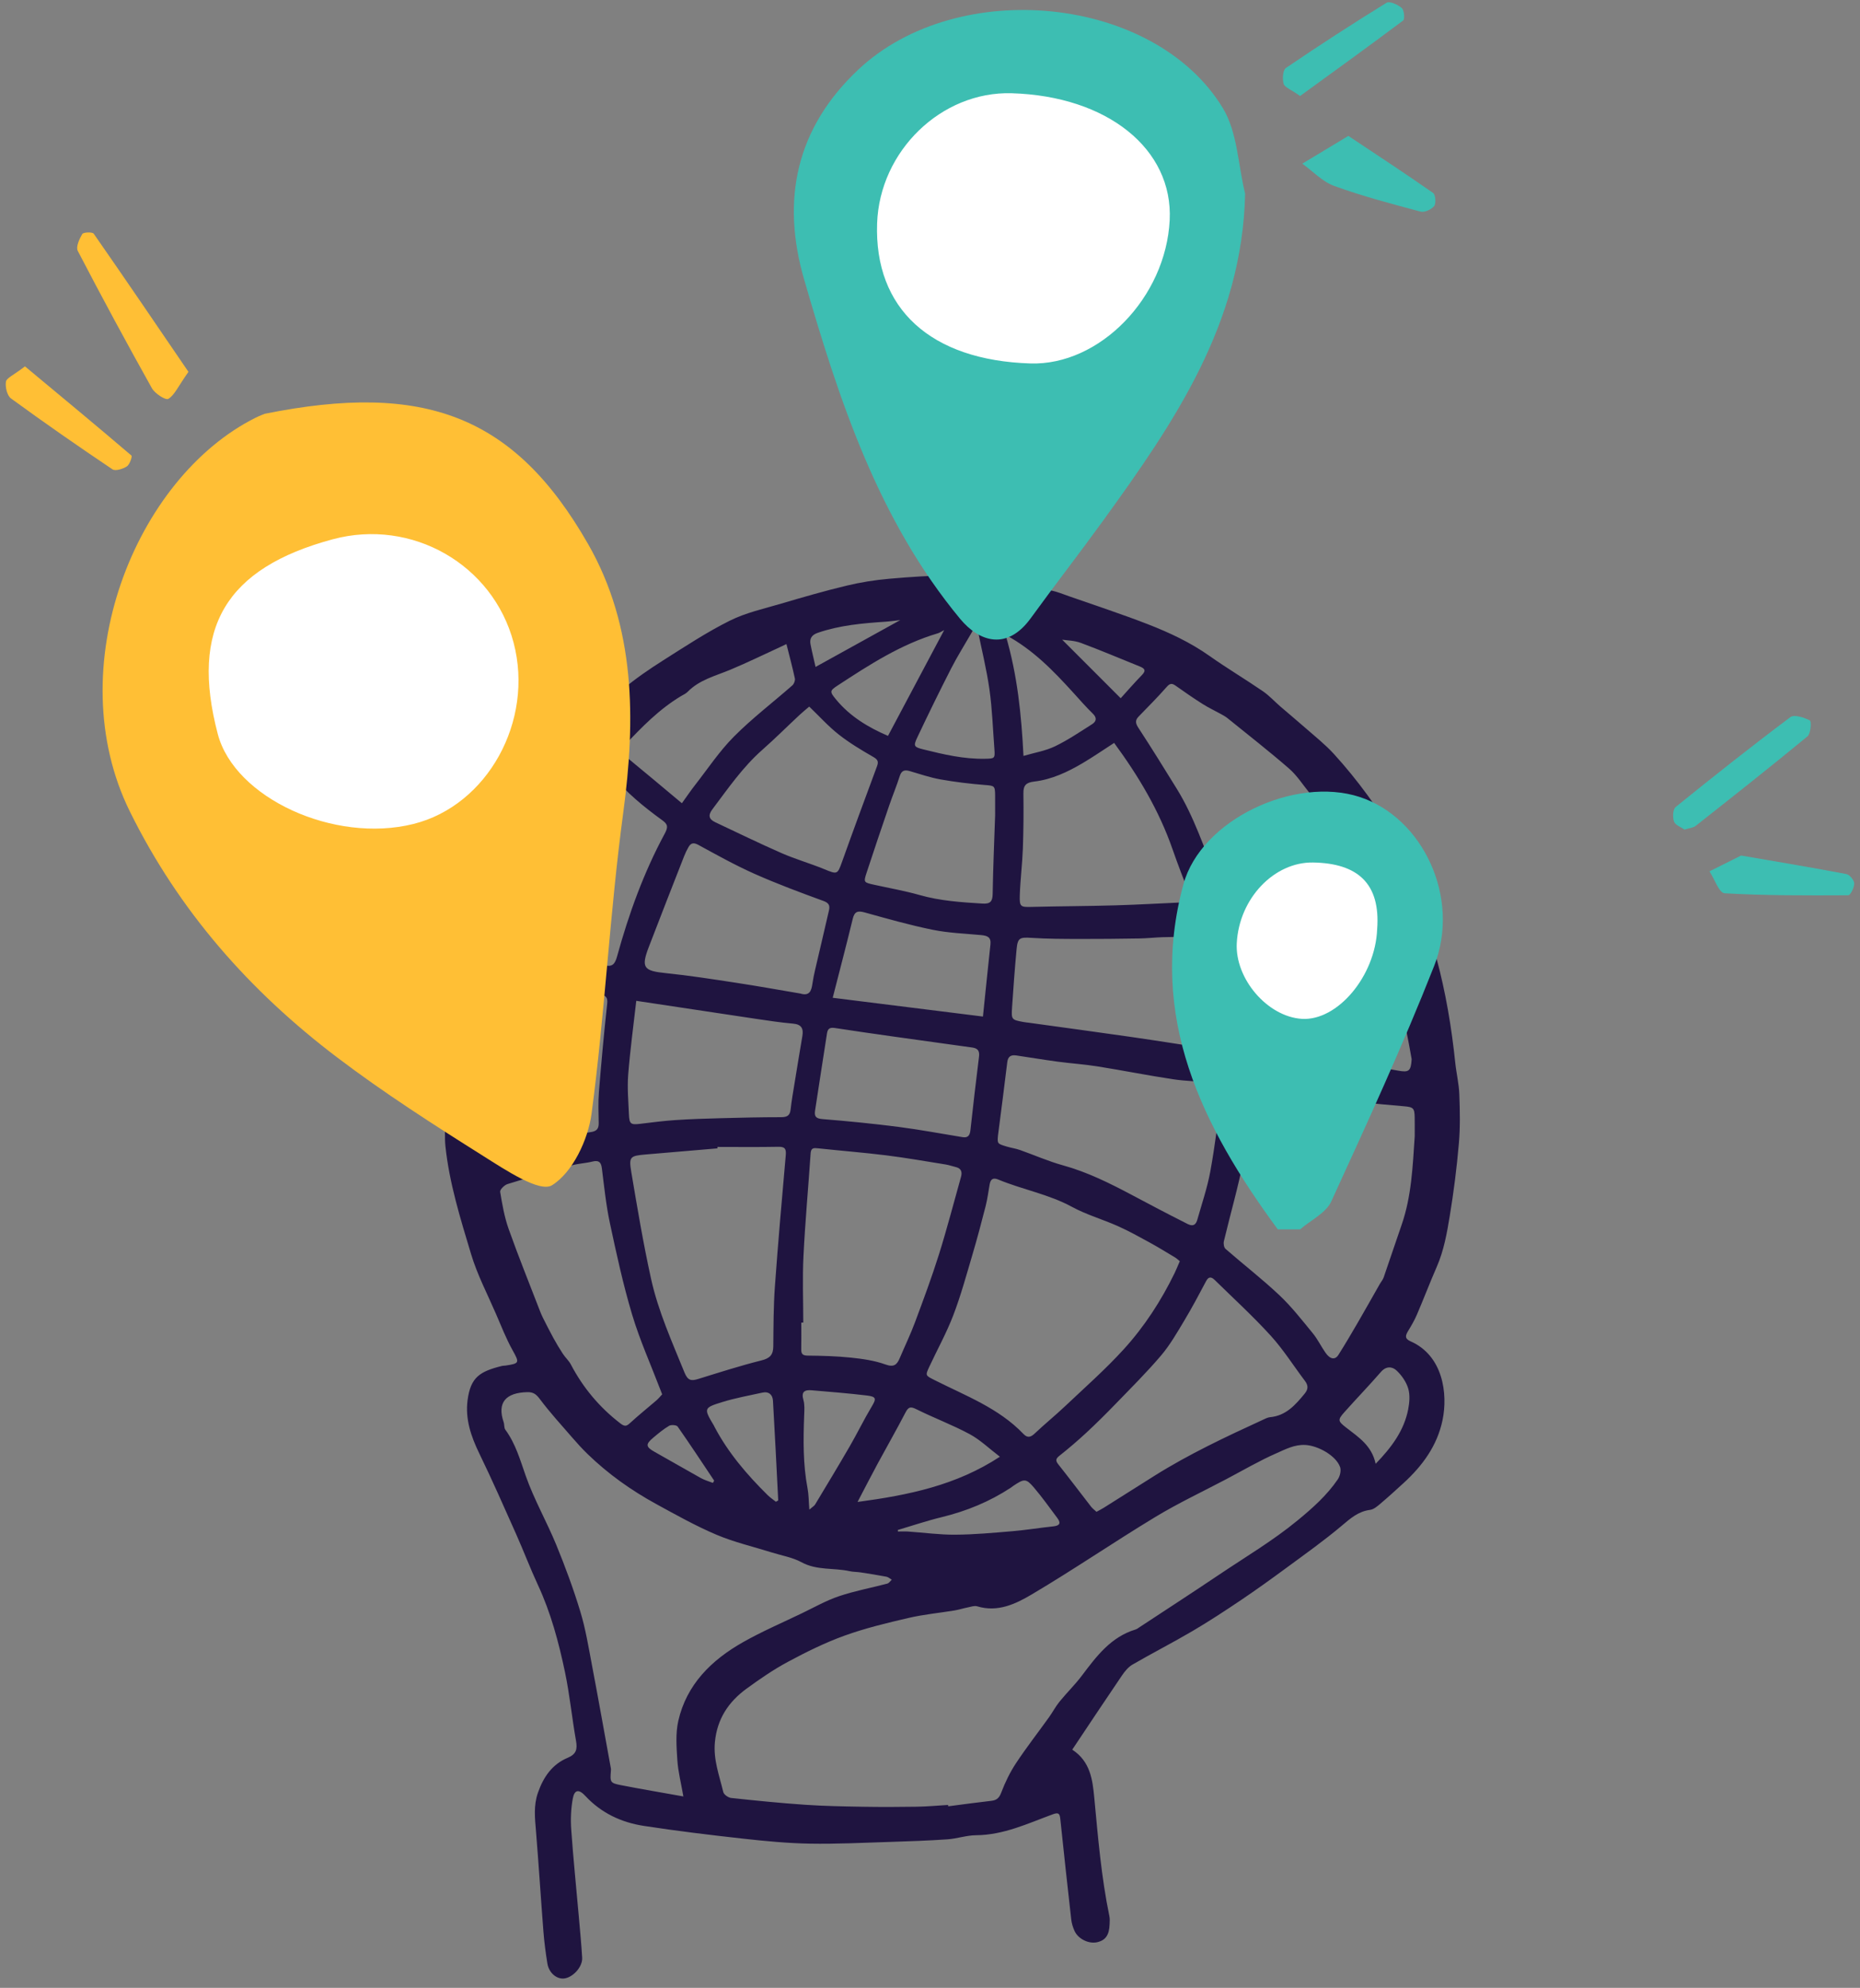<svg width="161" height="172" viewBox="0 0 161 172" fill="none" xmlns="http://www.w3.org/2000/svg">
<rect x="0" y="0" width="161" height="172" fill="#808080" stroke="none"/>
<g clip-path="url(#clip0_46_13522)">
<path d="M92.814 151.39C94.375 152.409 94.573 153.987 94.72 155.553C95.044 158.988 95.328 162.427 96.03 165.813C96.075 166.03 96.055 166.261 96.047 166.485C96.017 167.438 95.689 167.9 94.941 168.057C94.234 168.206 93.332 167.772 93.015 167.085C92.87 166.77 92.764 166.422 92.725 166.078C92.397 163.181 92.082 160.283 91.778 157.383C91.729 156.913 91.627 156.8 91.118 156.987C88.963 157.779 86.866 158.779 84.483 158.794C83.658 158.8 82.838 159.092 82.009 159.149C80.353 159.263 78.693 159.321 77.033 159.373C74.719 159.445 72.404 159.564 70.091 159.522C68.168 159.488 66.242 159.303 64.328 159.091C61.453 158.772 58.581 158.425 55.723 157.985C53.779 157.686 52.037 156.872 50.67 155.396C50.109 154.79 49.723 154.833 49.578 155.634C49.419 156.507 49.383 157.423 49.446 158.31C49.621 160.799 49.877 163.284 50.096 165.77C50.203 166.978 50.32 168.186 50.392 169.396C50.438 170.184 49.586 171.113 48.814 171.191C48.172 171.255 47.511 170.693 47.382 169.899C47.235 168.987 47.112 168.068 47.04 167.148C46.813 164.244 46.632 161.338 46.394 158.435C46.302 157.319 46.176 156.228 46.56 155.126C47.031 153.771 47.787 152.66 49.13 152.098C49.889 151.781 49.988 151.352 49.859 150.623C49.508 148.64 49.313 146.627 48.9 144.659C48.359 142.091 47.683 139.553 46.567 137.151C45.893 135.699 45.326 134.198 44.674 132.736C43.634 130.402 42.606 128.061 41.488 125.763C40.771 124.287 40.258 122.781 40.474 121.146C40.737 119.161 41.531 118.662 43.472 118.183C43.565 118.161 43.666 118.171 43.761 118.156C44.989 117.973 44.97 117.912 44.359 116.812C43.806 115.816 43.389 114.745 42.936 113.696C42.196 111.981 41.316 110.306 40.781 108.528C39.858 105.457 38.891 102.38 38.555 99.166C38.472 98.372 38.561 97.56 38.474 96.767C38.207 94.341 38.345 91.919 38.582 89.509C38.699 88.311 39.077 87.138 39.327 85.952C39.426 85.485 39.482 85.008 39.59 84.543C39.79 83.686 39.971 82.822 40.237 81.985C40.807 80.197 41.342 78.39 42.056 76.659C42.548 75.467 42.726 74.147 43.605 73.087C44.097 72.493 44.274 71.651 44.693 70.984C45.644 69.472 46.585 67.945 47.666 66.527C48.805 65.032 50.082 63.639 51.342 62.239C52.171 61.316 53.014 60.387 53.963 59.595C55.037 58.698 56.204 57.899 57.388 57.149C59.28 55.95 61.161 54.708 63.16 53.71C64.546 53.017 66.115 52.672 67.619 52.228C69.493 51.675 71.374 51.131 73.274 50.675C74.485 50.385 75.73 50.186 76.972 50.077C78.789 49.919 80.618 49.782 82.439 49.818C83.928 49.846 85.418 50.105 86.898 50.326C88.251 50.528 89.595 50.795 90.934 51.077C91.497 51.195 92.038 51.416 92.584 51.607C94.842 52.399 97.12 53.143 99.35 54.009C101.218 54.735 103.034 55.583 104.689 56.752C106.197 57.816 107.788 58.765 109.313 59.809C109.862 60.184 110.319 60.692 110.826 61.13C111.525 61.735 112.238 62.321 112.931 62.931C113.788 63.686 114.695 64.399 115.462 65.238C116.489 66.362 117.453 67.552 118.354 68.781C120.254 71.373 121.694 74.219 122.729 77.257C123.033 78.148 123.176 79.091 123.434 79.997C123.712 80.971 124.075 81.921 124.338 82.897C125.138 85.864 125.647 88.884 125.964 91.939C126.059 92.857 126.283 93.765 126.317 94.682C126.37 96.102 126.401 97.533 126.278 98.945C126.096 101.045 125.832 103.144 125.488 105.223C125.243 106.71 124.979 108.206 124.365 109.611C123.768 110.977 123.238 112.372 122.649 113.742C122.438 114.236 122.163 114.707 121.883 115.167C121.645 115.559 121.574 115.829 122.1 116.06C124.914 117.298 125.337 120.603 124.866 122.87C124.403 125.096 123.128 126.826 121.485 128.328C120.827 128.928 120.17 129.53 119.49 130.104C119.225 130.328 118.913 130.6 118.595 130.642C117.569 130.773 116.89 131.382 116.137 132.017C114.603 133.309 112.959 134.475 111.341 135.666C110.051 136.616 108.749 137.552 107.42 138.447C106.042 139.375 104.649 140.288 103.217 141.13C101.51 142.133 99.743 143.035 98.029 144.028C97.659 144.242 97.354 144.622 97.106 144.986C95.672 147.093 94.265 149.218 92.811 151.392L92.814 151.39ZM82.065 156.174C82.07 156.213 82.073 156.253 82.078 156.291C83.321 156.131 84.562 155.958 85.807 155.817C86.281 155.764 86.491 155.566 86.67 155.095C87.005 154.216 87.424 153.348 87.943 152.564C88.843 151.204 89.849 149.914 90.8 148.588C91.118 148.145 91.371 147.654 91.714 147.233C92.337 146.468 93.051 145.774 93.644 144.987C94.907 143.313 96.151 141.64 98.295 140.992C98.415 140.956 98.521 140.87 98.628 140.799C100.922 139.29 103.226 137.796 105.504 136.264C107.802 134.718 110.19 133.308 112.34 131.536C113.629 130.474 114.859 129.38 115.798 128.002C115.988 127.723 116.103 127.242 115.998 126.942C115.648 125.945 114.086 125.088 113.001 125.027C112.046 124.973 111.256 125.407 110.47 125.751C108.992 126.401 107.591 127.223 106.16 127.978C104.099 129.065 101.981 130.06 99.992 131.264C96.399 133.439 92.928 135.814 89.316 137.953C87.925 138.777 86.366 139.529 84.588 138.988C84.342 138.913 84.029 139.031 83.751 139.086C83.374 139.16 83.007 139.282 82.629 139.344C81.303 139.562 79.956 139.688 78.651 139.991C76.784 140.425 74.908 140.874 73.109 141.522C71.425 142.129 69.8 142.933 68.219 143.781C66.958 144.456 65.767 145.277 64.61 146.121C63.053 147.258 62.072 148.733 61.881 150.74C61.736 152.272 62.269 153.638 62.606 155.057C62.658 155.276 63.036 155.542 63.286 155.569C65.419 155.799 67.554 156.013 69.694 156.159C71.348 156.272 73.008 156.3 74.667 156.329C76.236 156.356 77.805 156.352 79.374 156.326C80.271 156.311 81.168 156.227 82.065 156.174ZM59.153 155.44C58.946 154.246 58.694 153.28 58.631 152.304C58.558 151.176 58.466 149.995 58.711 148.91C59.428 145.744 61.589 143.633 64.317 142.089C65.959 141.16 67.704 140.411 69.408 139.591C70.472 139.08 71.511 138.487 72.623 138.112C73.983 137.653 75.409 137.392 76.8 137.024C76.949 136.984 77.061 136.803 77.19 136.687C77.038 136.597 76.896 136.458 76.732 136.427C75.985 136.284 75.233 136.167 74.481 136.051C74.174 136.004 73.856 136.017 73.555 135.949C72.174 135.639 70.708 135.901 69.374 135.172C68.602 134.751 67.68 134.602 66.824 134.333C65.218 133.829 63.559 133.446 62.016 132.793C60.227 132.036 58.52 131.077 56.812 130.143C54.642 128.957 52.634 127.532 50.856 125.806C50.397 125.36 49.965 124.886 49.546 124.402C48.59 123.299 47.601 122.218 46.727 121.053C46.414 120.635 46.161 120.446 45.653 120.456C43.784 120.495 43.011 121.356 43.597 123.057C43.669 123.266 43.621 123.542 43.742 123.706C44.632 124.916 45.021 126.317 45.512 127.712C46.23 129.752 47.324 131.658 48.149 133.666C48.925 135.557 49.638 137.483 50.231 139.437C50.685 140.931 50.939 142.488 51.23 144.026C51.799 147.021 52.333 150.023 52.879 153.022C52.89 153.084 52.885 153.15 52.879 153.214C52.799 154.205 52.815 154.278 53.735 154.458C55.486 154.801 57.246 155.096 59.155 155.438L59.153 155.44ZM102.123 109.128C101.997 109.026 101.867 108.895 101.715 108.803C100.979 108.361 100.246 107.911 99.493 107.498C98.595 107.007 97.697 106.507 96.763 106.091C95.453 105.506 94.048 105.108 92.794 104.427C90.768 103.325 88.503 102.931 86.407 102.06C85.947 101.868 85.744 102.037 85.665 102.474C85.551 103.103 85.474 103.742 85.316 104.36C84.952 105.785 84.574 107.208 84.156 108.618C83.641 110.361 83.16 112.121 82.511 113.816C81.928 115.337 81.13 116.776 80.44 118.256C80.08 119.027 80.102 119.013 80.899 119.415C83.584 120.771 86.449 121.834 88.592 124.077C88.937 124.437 89.214 124.367 89.567 124.032C90.428 123.216 91.353 122.468 92.215 121.652C93.916 120.045 95.679 118.49 97.253 116.765C99.049 114.797 100.503 112.559 101.673 110.154C101.827 109.838 101.955 109.51 102.121 109.129L102.123 109.128ZM122.456 98.343C122.456 97.799 122.462 97.256 122.454 96.713C122.443 95.876 122.342 95.791 121.522 95.72C120.247 95.608 118.969 95.502 117.699 95.341C114.837 94.978 111.974 94.612 109.122 94.18C108.428 94.075 108.329 94.261 108.277 94.887C108.127 96.698 108.003 98.523 107.653 100.301C107.183 102.686 106.504 105.03 105.938 107.397C105.89 107.601 105.94 107.937 106.08 108.059C107.623 109.405 109.25 110.662 110.739 112.065C111.798 113.063 112.703 114.229 113.63 115.357C114.052 115.87 114.344 116.487 114.726 117.035C115.132 117.62 115.559 117.694 115.854 117.229C116.432 116.316 116.98 115.385 117.523 114.45C118.168 113.342 118.793 112.223 119.428 111.111C119.539 110.916 119.696 110.739 119.768 110.533C120.293 109.023 120.793 107.505 121.318 105.996C122.182 103.516 122.282 100.918 122.455 98.342L122.456 98.343ZM62.103 99.238C62.105 99.279 62.105 99.321 62.107 99.363C60.029 99.539 57.95 99.711 55.872 99.893C54.544 100.009 54.421 100.088 54.642 101.401C55.162 104.491 55.679 107.586 56.354 110.644C56.974 113.457 58.166 116.091 59.248 118.756C59.545 119.485 59.854 119.496 60.46 119.309C62.268 118.75 64.073 118.169 65.908 117.711C66.649 117.526 66.929 117.222 66.936 116.491C66.952 114.77 66.95 113.045 67.073 111.329C67.346 107.535 67.68 103.744 68.015 99.954C68.062 99.413 67.953 99.214 67.368 99.226C65.614 99.26 63.858 99.238 62.102 99.238L62.103 99.238ZM69.529 114.438C69.472 114.438 69.415 114.438 69.359 114.437C69.359 115.207 69.367 115.977 69.355 116.746C69.349 117.139 69.462 117.29 69.91 117.295C71.158 117.306 72.412 117.339 73.652 117.469C74.66 117.574 75.694 117.719 76.638 118.06C77.375 118.325 77.637 118.09 77.882 117.51C78.317 116.482 78.806 115.474 79.195 114.429C79.921 112.483 80.648 110.533 81.271 108.553C81.969 106.333 82.55 104.077 83.182 101.836C83.308 101.392 83.197 101.083 82.706 100.973C82.424 100.909 82.151 100.805 81.867 100.76C80.153 100.486 78.442 100.183 76.721 99.968C74.756 99.724 72.78 99.571 70.812 99.359C70.442 99.318 70.2 99.31 70.168 99.786C69.966 102.749 69.695 105.709 69.548 108.675C69.453 110.591 69.53 112.517 69.53 114.439L69.529 114.438ZM94.911 130.811C95.164 130.671 95.362 130.573 95.549 130.456C97.01 129.537 98.467 128.612 99.929 127.694C102.917 125.818 106.103 124.324 109.302 122.854C109.506 122.76 109.718 122.644 109.933 122.623C111.317 122.495 112.128 121.561 112.931 120.586C113.256 120.192 113.246 119.866 112.948 119.474C111.964 118.174 111.09 116.778 109.999 115.578C108.469 113.897 106.785 112.357 105.159 110.764C104.903 110.513 104.645 110.388 104.405 110.84C103.793 111.996 103.179 113.152 102.506 114.273C101.883 115.31 101.273 116.379 100.493 117.295C99.251 118.755 97.884 120.11 96.549 121.49C95.729 122.337 94.891 123.17 94.026 123.972C93.276 124.667 92.495 125.334 91.693 125.969C91.342 126.247 91.377 126.416 91.63 126.735C92.584 127.932 93.502 129.157 94.442 130.365C94.568 130.528 94.743 130.653 94.911 130.811ZM86.382 98.273C86.326 98.96 86.325 98.965 87.183 99.218C87.546 99.324 87.928 99.379 88.284 99.503C89.523 99.94 90.733 100.478 91.995 100.827C94.121 101.413 96.063 102.381 97.991 103.404C99.487 104.197 100.983 104.991 102.496 105.752C102.887 105.949 103.416 106.321 103.639 105.533C104.033 104.147 104.503 102.773 104.763 101.362C105.173 99.132 105.43 96.873 105.761 94.627C105.874 93.859 105.811 93.75 104.994 93.675C103.841 93.569 102.673 93.553 101.53 93.381C99.343 93.051 97.172 92.617 94.987 92.269C93.856 92.088 92.71 92.015 91.574 91.863C90.37 91.701 89.171 91.503 87.97 91.324C87.512 91.256 87.248 91.403 87.187 91.914C86.941 93.978 86.667 96.038 86.382 98.271L86.382 98.273ZM118.052 76.154C117.966 75.913 117.927 75.758 117.859 75.617C116.643 73.108 115.126 70.791 113.366 68.629C112.782 67.913 112.275 67.107 111.588 66.508C109.853 65 108.038 63.585 106.25 62.139C106.081 62.002 105.884 61.894 105.692 61.788C105.163 61.495 104.612 61.239 104.104 60.917C103.318 60.42 102.553 59.892 101.796 59.354C101.488 59.135 101.304 59.078 101.004 59.419C100.223 60.308 99.386 61.149 98.56 61.998C98.224 62.343 98.297 62.606 98.551 62.995C99.684 64.73 100.776 66.491 101.864 68.254C103.357 70.671 104.224 73.365 105.28 75.974C105.516 76.559 105.589 77.406 106.019 77.661C106.495 77.944 107.301 77.737 107.953 77.657C110.342 77.365 112.729 77.052 115.111 76.714C116.058 76.579 116.993 76.359 118.052 76.154ZM122.191 91.64C122.112 91.207 122.035 90.773 121.956 90.34C121.697 88.927 121.341 87.525 121.197 86.102C120.95 83.656 119.961 81.441 119.201 79.153C119.151 79.004 118.879 78.818 118.726 78.832C117.93 78.903 117.134 79.009 116.346 79.149C115.31 79.333 114.288 79.605 113.249 79.762C111.406 80.038 109.554 80.248 107.707 80.501C106.834 80.621 106.848 80.69 107.015 81.547C107.409 83.581 107.77 85.621 108.097 87.667C108.232 88.508 108.295 89.368 108.3 90.221C108.307 91.165 108.331 91.29 109.274 91.381C112.085 91.655 114.9 91.881 117.711 92.159C118.815 92.269 119.916 92.435 121.007 92.636C121.951 92.81 122.129 92.686 122.192 91.641L122.191 91.64ZM57.316 120.646C57.24 120.45 57.194 120.332 57.148 120.214C56.326 118.061 55.375 115.946 54.715 113.744C53.936 111.142 53.358 108.477 52.79 105.818C52.457 104.26 52.297 102.664 52.096 101.08C52.026 100.524 51.805 100.374 51.266 100.508C50.706 100.648 50.114 100.666 49.559 100.818C47.674 101.337 45.793 101.873 43.928 102.453C43.66 102.536 43.262 102.931 43.294 103.122C43.471 104.208 43.663 105.31 44.03 106.343C44.872 108.713 45.818 111.047 46.723 113.395C46.802 113.599 46.885 113.802 46.983 113.998C47.283 114.591 47.58 115.186 47.9 115.769C48.157 116.239 48.433 116.699 48.727 117.147C48.937 117.467 49.24 117.733 49.415 118.066C50.475 120.084 51.898 121.781 53.714 123.173C54.115 123.48 54.267 123.377 54.571 123.098C55.298 122.43 56.073 121.814 56.822 121.167C57.006 121.008 57.16 120.812 57.316 120.646ZM96.439 64.281C95.486 64.896 94.616 65.497 93.708 66.033C92.405 66.801 91.033 67.448 89.516 67.625C88.809 67.708 88.577 67.956 88.585 68.645C88.606 70.237 88.595 71.83 88.538 73.42C88.489 74.761 88.319 76.098 88.273 77.44C88.238 78.483 88.334 78.496 89.352 78.469C91.757 78.408 94.162 78.405 96.566 78.335C98.581 78.277 100.595 78.155 102.61 78.069C103.023 78.051 103.198 77.96 103.01 77.488C102.477 76.16 101.962 74.824 101.491 73.472C100.334 70.148 98.561 67.168 96.439 64.281ZM105.638 90.019C105.584 89.433 105.521 88.893 105.486 88.35C105.337 86.075 104.878 83.861 104.191 81.687C104.063 81.28 103.913 81.002 103.41 81.026C102.485 81.07 101.558 81.06 100.633 81.091C99.962 81.114 99.293 81.19 98.622 81.201C96.892 81.229 95.163 81.249 93.433 81.244C92.055 81.239 90.673 81.24 89.299 81.15C88.282 81.083 88.088 81.137 87.995 82.129C87.837 83.809 87.715 85.493 87.602 87.176C87.533 88.219 87.567 88.239 88.582 88.428C88.74 88.457 88.901 88.471 89.061 88.493C92.014 88.902 94.969 89.299 97.92 89.724C100.234 90.058 102.543 90.427 104.854 90.783C105.52 90.886 105.632 90.775 105.637 90.017L105.638 90.019ZM69.273 85.965C70.073 86.211 70.235 85.73 70.323 85.113C70.381 84.701 70.468 84.294 70.561 83.889C70.936 82.268 71.327 80.651 71.695 79.03C71.789 78.613 71.965 78.207 71.3 77.964C69.285 77.229 67.27 76.479 65.311 75.609C63.646 74.869 62.048 73.976 60.446 73.103C60.026 72.876 59.797 72.942 59.591 73.303C59.448 73.553 59.322 73.815 59.217 74.082C58.192 76.702 57.162 79.32 56.156 81.947C55.474 83.73 55.714 84.006 57.625 84.2C59.662 84.408 61.689 84.726 63.715 85.035C65.572 85.317 67.42 85.653 69.273 85.965ZM52.324 83.534C52.98 83.666 53.218 83.466 53.414 82.754C54.425 79.082 55.717 75.501 57.534 72.139C57.839 71.572 57.823 71.333 57.332 70.977C55.718 69.806 54.178 68.554 52.918 66.988C52.415 66.362 52.345 66.372 51.85 67.01C50.303 69.005 48.742 70.992 47.698 73.318C46.73 75.474 45.716 77.609 44.781 79.778C44.455 80.535 44.323 81.374 44.066 82.163C43.865 82.784 43.903 82.864 44.567 82.91C46.354 83.034 48.139 83.157 49.925 83.295C50.726 83.357 51.524 83.453 52.324 83.534ZM55.075 86.597C54.834 88.734 54.544 90.853 54.376 92.981C54.286 94.124 54.392 95.283 54.44 96.433C54.474 97.262 54.605 97.338 55.418 97.239C56.433 97.115 57.45 96.982 58.47 96.915C59.781 96.827 61.096 96.787 62.41 96.752C64.138 96.706 65.866 96.664 67.595 96.665C68.107 96.665 68.374 96.547 68.434 96.003C68.522 95.208 68.664 94.42 68.792 93.629C69.008 92.303 69.225 90.976 69.451 89.651C69.562 89 69.383 88.634 68.643 88.57C67.557 88.475 66.477 88.31 65.399 88.15C62.006 87.646 58.614 87.13 55.076 86.597L55.075 86.597ZM42.298 97.745C42.248 97.748 42.197 97.751 42.148 97.755C42.336 98.563 42.508 99.375 42.731 100.172C42.759 100.271 43.11 100.4 43.212 100.342C44.882 99.389 46.754 99.028 48.57 98.512C49.398 98.276 50.245 98.079 51.097 97.962C51.626 97.889 51.832 97.694 51.823 97.177C51.809 96.281 51.77 95.38 51.841 94.489C52.047 91.939 52.278 89.391 52.558 86.848C52.615 86.322 52.457 86.142 52.009 86.062C50.967 85.876 49.928 85.672 48.884 85.506C47.275 85.249 45.657 85.044 44.053 84.761C43.504 84.664 43.292 84.802 43.198 85.335C43.02 86.343 42.742 87.334 42.591 88.346C42.347 89.988 42.056 91.637 42 93.291C41.949 94.771 42.188 96.261 42.299 97.746L42.298 97.745ZM70.047 61.138C69.772 61.375 69.474 61.612 69.197 61.872C68.124 62.873 67.085 63.91 65.986 64.879C64.285 66.378 63.019 68.226 61.671 70.014C61.285 70.526 61.339 70.876 61.913 71.145C63.825 72.043 65.723 72.973 67.658 73.819C68.857 74.343 70.127 74.704 71.339 75.202C72.482 75.673 72.492 75.672 72.89 74.559C73.877 71.796 74.895 69.043 75.916 66.293C76.072 65.872 75.96 65.706 75.567 65.481C74.544 64.892 73.521 64.279 72.597 63.552C71.698 62.844 70.922 61.979 70.047 61.14V61.138ZM83.314 98.392C83.783 98.471 83.949 98.241 83.997 97.809C84.234 95.679 84.474 93.549 84.743 91.422C84.806 90.924 84.625 90.702 84.161 90.638C83.558 90.555 82.955 90.472 82.353 90.387C78.99 89.915 75.624 89.465 72.268 88.948C71.73 88.865 71.634 89.093 71.577 89.457C71.227 91.668 70.894 93.882 70.552 96.094C70.472 96.615 70.635 96.786 71.211 96.832C73.415 97.008 75.616 97.228 77.809 97.51C79.651 97.748 81.479 98.094 83.314 98.392ZM86.137 70.532C86.137 70.08 86.141 69.439 86.136 68.797C86.13 67.983 86.056 67.986 85.266 67.923C83.98 67.821 82.694 67.667 81.424 67.442C80.516 67.281 79.632 66.978 78.743 66.718C78.293 66.586 78.033 66.671 77.878 67.159C77.608 68.013 77.26 68.843 76.97 69.692C76.307 71.629 75.648 73.568 75.012 75.513C74.738 76.349 74.766 76.356 75.669 76.555C76.982 76.845 78.312 77.078 79.602 77.444C81.384 77.95 83.202 78.07 85.032 78.182C85.709 78.224 85.914 78.015 85.925 77.344C85.959 75.136 86.056 72.929 86.137 70.532ZM72.08 86.334C76.478 86.883 80.755 87.416 85.083 87.957C85.302 85.834 85.509 83.77 85.733 81.709C85.801 81.078 85.443 80.957 84.927 80.909C83.522 80.778 82.098 80.728 80.721 80.448C78.744 80.045 76.797 79.491 74.851 78.951C74.254 78.785 73.969 78.858 73.813 79.5C73.271 81.736 72.685 83.962 72.079 86.333L72.08 86.334ZM59.024 69.499C59.485 68.86 59.808 68.382 60.163 67.928C61.269 66.515 62.271 64.997 63.529 63.733C65.106 62.148 66.902 60.781 68.587 59.301C68.73 59.175 68.842 58.883 68.803 58.704C68.593 57.723 68.331 56.753 68.073 55.728C67.974 55.776 67.783 55.869 67.59 55.958C66.132 56.627 64.69 57.334 63.21 57.951C61.924 58.487 60.542 58.816 59.521 59.861C59.367 60.018 59.147 60.111 58.954 60.227C57.063 61.36 55.546 62.92 54.051 64.503C53.773 64.797 53.681 65.06 54.071 65.38C55.708 66.72 57.325 68.083 59.024 69.501V69.499ZM74.229 129.957C78.638 129.368 82.772 128.522 86.55 126.044C85.607 125.326 84.839 124.575 83.929 124.087C82.441 123.287 80.843 122.692 79.329 121.938C78.824 121.687 78.637 121.719 78.379 122.217C77.603 123.714 76.762 125.176 75.96 126.661C75.399 127.7 74.862 128.75 74.229 129.957ZM84.613 54.428C84.514 54.392 84.415 54.356 84.317 54.32C84.246 54.46 84.181 54.605 84.103 54.74C83.514 55.766 82.878 56.769 82.34 57.82C81.323 59.807 80.342 61.813 79.388 63.831C79.04 64.569 79.13 64.644 79.94 64.846C81.685 65.28 83.428 65.687 85.25 65.652C86.084 65.635 86.138 65.647 86.075 64.819C85.943 63.096 85.888 61.361 85.646 59.654C85.397 57.898 84.964 56.168 84.612 54.426L84.613 54.428ZM87.04 54.931C88.07 58.422 88.411 61.841 88.592 65.405C89.553 65.124 90.491 64.973 91.311 64.579C92.429 64.042 93.467 63.335 94.518 62.669C94.902 62.426 94.978 62.118 94.582 61.736C93.985 61.158 93.442 60.525 92.881 59.911C91.178 58.044 89.436 56.225 87.04 54.931ZM81.727 54.521C81.5 54.636 81.344 54.748 81.171 54.8C77.995 55.739 75.258 57.515 72.527 59.3C71.802 59.773 71.806 59.844 72.377 60.535C73.59 62.001 75.163 62.941 76.864 63.672C78.482 60.627 80.081 57.617 81.727 54.521ZM70.055 130.621C70.335 130.377 70.481 130.3 70.553 130.18C71.559 128.508 72.571 126.839 73.549 125.149C74.206 124.016 74.778 122.832 75.452 121.709C75.863 121.025 75.865 120.847 75.045 120.748C73.451 120.556 71.849 120.43 70.249 120.294C69.656 120.244 69.338 120.416 69.541 121.126C69.662 121.546 69.625 122.02 69.608 122.467C69.53 124.582 69.502 126.692 69.902 128.787C70.005 129.328 69.997 129.889 70.055 130.62V130.621ZM67.163 129.94C67.229 129.902 67.296 129.864 67.362 129.826C67.214 126.951 67.076 124.075 66.908 121.2C66.878 120.678 66.55 120.372 65.983 120.498C64.826 120.754 63.654 120.963 62.525 121.312C60.891 121.816 60.906 121.862 61.806 123.367C61.822 123.394 61.831 123.427 61.846 123.455C63.025 125.696 64.652 127.592 66.442 129.361C66.659 129.577 66.921 129.749 67.162 129.941L67.163 129.94ZM77.713 132.383C77.716 132.426 77.719 132.47 77.722 132.514C78.017 132.514 78.315 132.496 78.609 132.517C79.967 132.61 81.324 132.8 82.681 132.79C84.339 132.779 85.998 132.627 87.652 132.486C88.828 132.387 89.995 132.193 91.169 132.07C91.736 132.011 91.853 131.787 91.518 131.342C90.85 130.453 90.207 129.543 89.485 128.698C88.816 127.916 88.647 127.938 87.722 128.557C87.642 128.611 87.57 128.675 87.489 128.728C85.652 129.933 83.656 130.752 81.518 131.271C80.235 131.582 78.98 132.008 77.713 132.383ZM119.074 126.657C120.453 125.23 121.53 123.791 121.891 121.945C122.005 121.36 122.06 120.697 121.894 120.142C121.722 119.567 121.327 118.999 120.884 118.583C120.52 118.241 119.991 118.178 119.538 118.7C118.51 119.883 117.418 121.011 116.375 122.182C115.77 122.86 115.806 122.964 116.522 123.522C117.576 124.344 118.743 125.073 119.074 126.657ZM97.006 60.415C97.548 59.819 98.178 59.093 98.847 58.405C99.245 57.997 99.055 57.827 98.647 57.662C96.952 56.981 95.271 56.263 93.559 55.628C92.987 55.416 92.336 55.412 91.941 55.349C93.544 56.952 95.229 58.637 97.006 60.415ZM70.595 57.707C73.087 56.329 75.503 54.993 77.926 53.653C77.506 53.7 77.075 53.764 76.64 53.794C74.659 53.928 72.689 54.099 70.792 54.752C70.264 54.933 70.059 55.248 70.16 55.762C70.287 56.411 70.447 57.054 70.595 57.707ZM61.707 128.311C61.744 128.245 61.781 128.179 61.818 128.114C60.771 126.549 59.736 124.975 58.655 123.433C58.559 123.297 58.098 123.261 57.919 123.366C57.425 123.657 56.98 124.032 56.538 124.402C55.858 124.972 55.899 125.198 56.668 125.627C58.007 126.374 59.329 127.148 60.668 127.892C60.992 128.071 61.36 128.173 61.708 128.31L61.707 128.311Z" fill="#1F1440"/>
<path d="M118.145 75.294C115.156 72.687 110.526 72.459 107.405 74.957C105.751 76.28 104.551 78.21 104.248 80.317C104.113 81.26 104.197 82.278 104.574 83.159C104.61 83.239 104.648 83.313 104.687 83.39C104.8 84.161 105.045 84.921 105.383 85.631C105.86 86.639 106.463 87.593 107.105 88.505C107.695 89.35 108.379 90.181 109.246 90.759C111.171 92.05 113.474 91.636 115.421 90.605C117.217 89.654 118.729 88.239 119.752 86.482C121.822 82.921 121.319 78.059 118.146 75.295L118.145 75.294Z" fill="white"/>
<path d="M98.041 8.042C92.953 3.604 85.071 3.216 79.758 7.468C76.942 9.72 74.9 13.005 74.385 16.591C74.154 18.198 74.297 19.931 74.939 21.43C74.999 21.566 75.064 21.692 75.131 21.823C75.323 23.135 75.74 24.43 76.316 25.639C77.129 27.355 78.155 28.978 79.247 30.531C80.252 31.968 81.416 33.385 82.892 34.368C86.169 36.565 90.088 35.86 93.403 34.105C96.461 32.487 99.035 30.077 100.775 27.087C104.299 21.024 103.443 12.748 98.042 8.042L98.041 8.042Z" fill="white"/>
<path d="M38.964 43.245C31.678 39.83 22.386 41.868 17.512 48.343C14.928 51.773 13.563 56.126 14.066 60.339C14.293 62.227 14.991 64.139 16.2 65.63C16.312 65.766 16.427 65.886 16.544 66.014C17.172 67.436 18.055 68.769 19.098 69.952C20.572 71.636 22.265 73.148 24.014 74.558C25.625 75.867 27.415 77.1 29.435 77.748C33.925 79.201 38.268 77.172 41.586 74.148C44.646 71.359 46.9 67.827 48.005 63.902C50.24 55.946 46.698 46.865 38.966 43.246L38.964 43.245Z" fill="white"/>
<path d="M110.603 106.371C104.037 97.458 99.321 87.955 102.436 76.515C103.964 70.904 112.098 67.139 117.68 68.955C123.171 70.742 126.455 77.7 124.14 83.575C121.424 90.468 118.324 97.214 115.234 103.953C114.774 104.958 113.458 105.574 112.538 106.37H110.604L110.603 106.371ZM119.206 80.392C119.503 76.422 117.5 74.696 113.665 74.628C110.297 74.569 107.258 77.724 107.054 81.607C106.892 84.684 109.704 87.962 112.674 88.156C115.766 88.359 119.051 84.454 119.206 80.392Z" fill="#3DBEB2"/>
<path d="M22.916 35.804C36.731 33.022 44.543 35.946 50.915 47.091C55.012 54.255 55.035 62.245 53.944 70.346C52.779 78.985 52.359 87.722 51.205 96.362C50.902 98.626 49.56 101.454 47.78 102.555C46.718 103.21 43.738 101.224 41.862 100.043C37.54 97.325 33.224 94.558 29.16 91.476C21.608 85.749 15.489 78.82 11.24 70.213C5.117 57.81 11.68 41.352 22.132 36.14C22.473 35.97 22.835 35.838 22.916 35.804ZM28.811 46.659C19.518 49.154 16.442 54.359 18.851 63.514C20.307 69.048 28.927 73.007 35.789 71.293C42.2 69.693 46.242 62.381 44.458 55.613C42.671 48.841 35.651 44.824 28.811 46.659Z" fill="#FFBF35"/>
<path d="M107.777 16.755C107.532 28.008 101.606 36.594 95.462 45.082C93.417 47.907 91.273 50.661 89.226 53.484C87.181 56.306 84.779 55.563 83.102 53.539C76.009 44.973 72.63 34.622 69.603 24.176C67.606 17.289 68.895 11.102 74.291 6.026C82.895 -2.066 99.904 -0.408 105.843 9.343C107.116 11.434 107.164 14.265 107.776 16.756L107.777 16.755ZM87.569 8.068C81.488 7.888 76.138 13.062 75.922 19.331C75.667 26.716 80.55 31.176 89.188 31.448C95.184 31.637 100.912 25.749 101.247 19.05C101.554 12.892 95.851 8.312 87.569 8.068Z" fill="#3DBEB2"/>
<path d="M145.81 71.78C145.52 71.574 145.021 71.402 144.905 71.09C144.769 70.722 144.797 70.026 145.043 69.827C148.313 67.184 151.611 64.573 154.974 62.05C155.304 61.802 156.164 62.081 156.663 62.337C156.808 62.411 156.74 63.481 156.454 63.715C153.268 66.342 150.023 68.9 146.78 71.457C146.562 71.629 146.223 71.648 145.81 71.78Z" fill="#3DBEB2"/>
<path d="M16.311 32.173C15.384 33.492 15.094 34.205 14.566 34.515C14.339 34.648 13.409 34.055 13.151 33.595C10.952 29.666 8.81 25.703 6.732 21.709C6.553 21.366 6.868 20.679 7.121 20.248C7.214 20.088 7.999 20.059 8.11 20.219C10.89 24.208 13.622 28.232 16.311 32.173Z" fill="#FFBF35"/>
<path d="M150.711 74.025C154.042 74.6 156.936 75.079 159.817 75.628C160.101 75.682 160.49 76.151 160.499 76.436C160.509 76.789 160.173 77.462 159.983 77.464C156.413 77.482 152.839 77.495 149.278 77.291C148.807 77.264 148.405 76.054 147.971 75.392C148.959 74.899 149.947 74.406 150.711 74.025Z" fill="#3DBEB2"/>
<path d="M2.162 31.701C5.228 34.249 8.321 36.809 11.376 39.416C11.466 39.492 11.228 40.196 10.98 40.356C10.639 40.577 9.99 40.781 9.734 40.609C6.771 38.619 3.838 36.583 0.956 34.48C0.613 34.23 0.442 33.489 0.514 33.025C0.565 32.703 1.169 32.467 2.161 31.701H2.162Z" fill="#FFBF35"/>
<path d="M116.713 11.759C119.248 13.448 121.671 15.033 124.042 16.691C124.258 16.842 124.32 17.595 124.14 17.827C123.908 18.126 123.301 18.401 122.957 18.308C120.448 17.638 117.928 16.975 115.492 16.091C114.47 15.72 113.641 14.821 112.725 14.162C113.845 13.487 114.965 12.812 116.713 11.759Z" fill="#3DBEB2"/>
<path d="M112.536 8.305C111.734 7.739 111.2 7.56 111.112 7.253C110.991 6.833 111.037 6.065 111.309 5.88C114.17 3.936 117.074 2.054 120.018 0.239C120.281 0.077 120.999 0.399 121.334 0.691C121.546 0.877 121.613 1.655 121.451 1.777C118.489 4.001 115.482 6.165 112.536 8.305Z" fill="#3DBEB2"/>
</g>
<defs>
<clipPath id="clip0_46_13522">
<rect width="160" height="171" fill="white" transform="translate(0.5 0.196)"/>
</clipPath>
</defs>
</svg>

